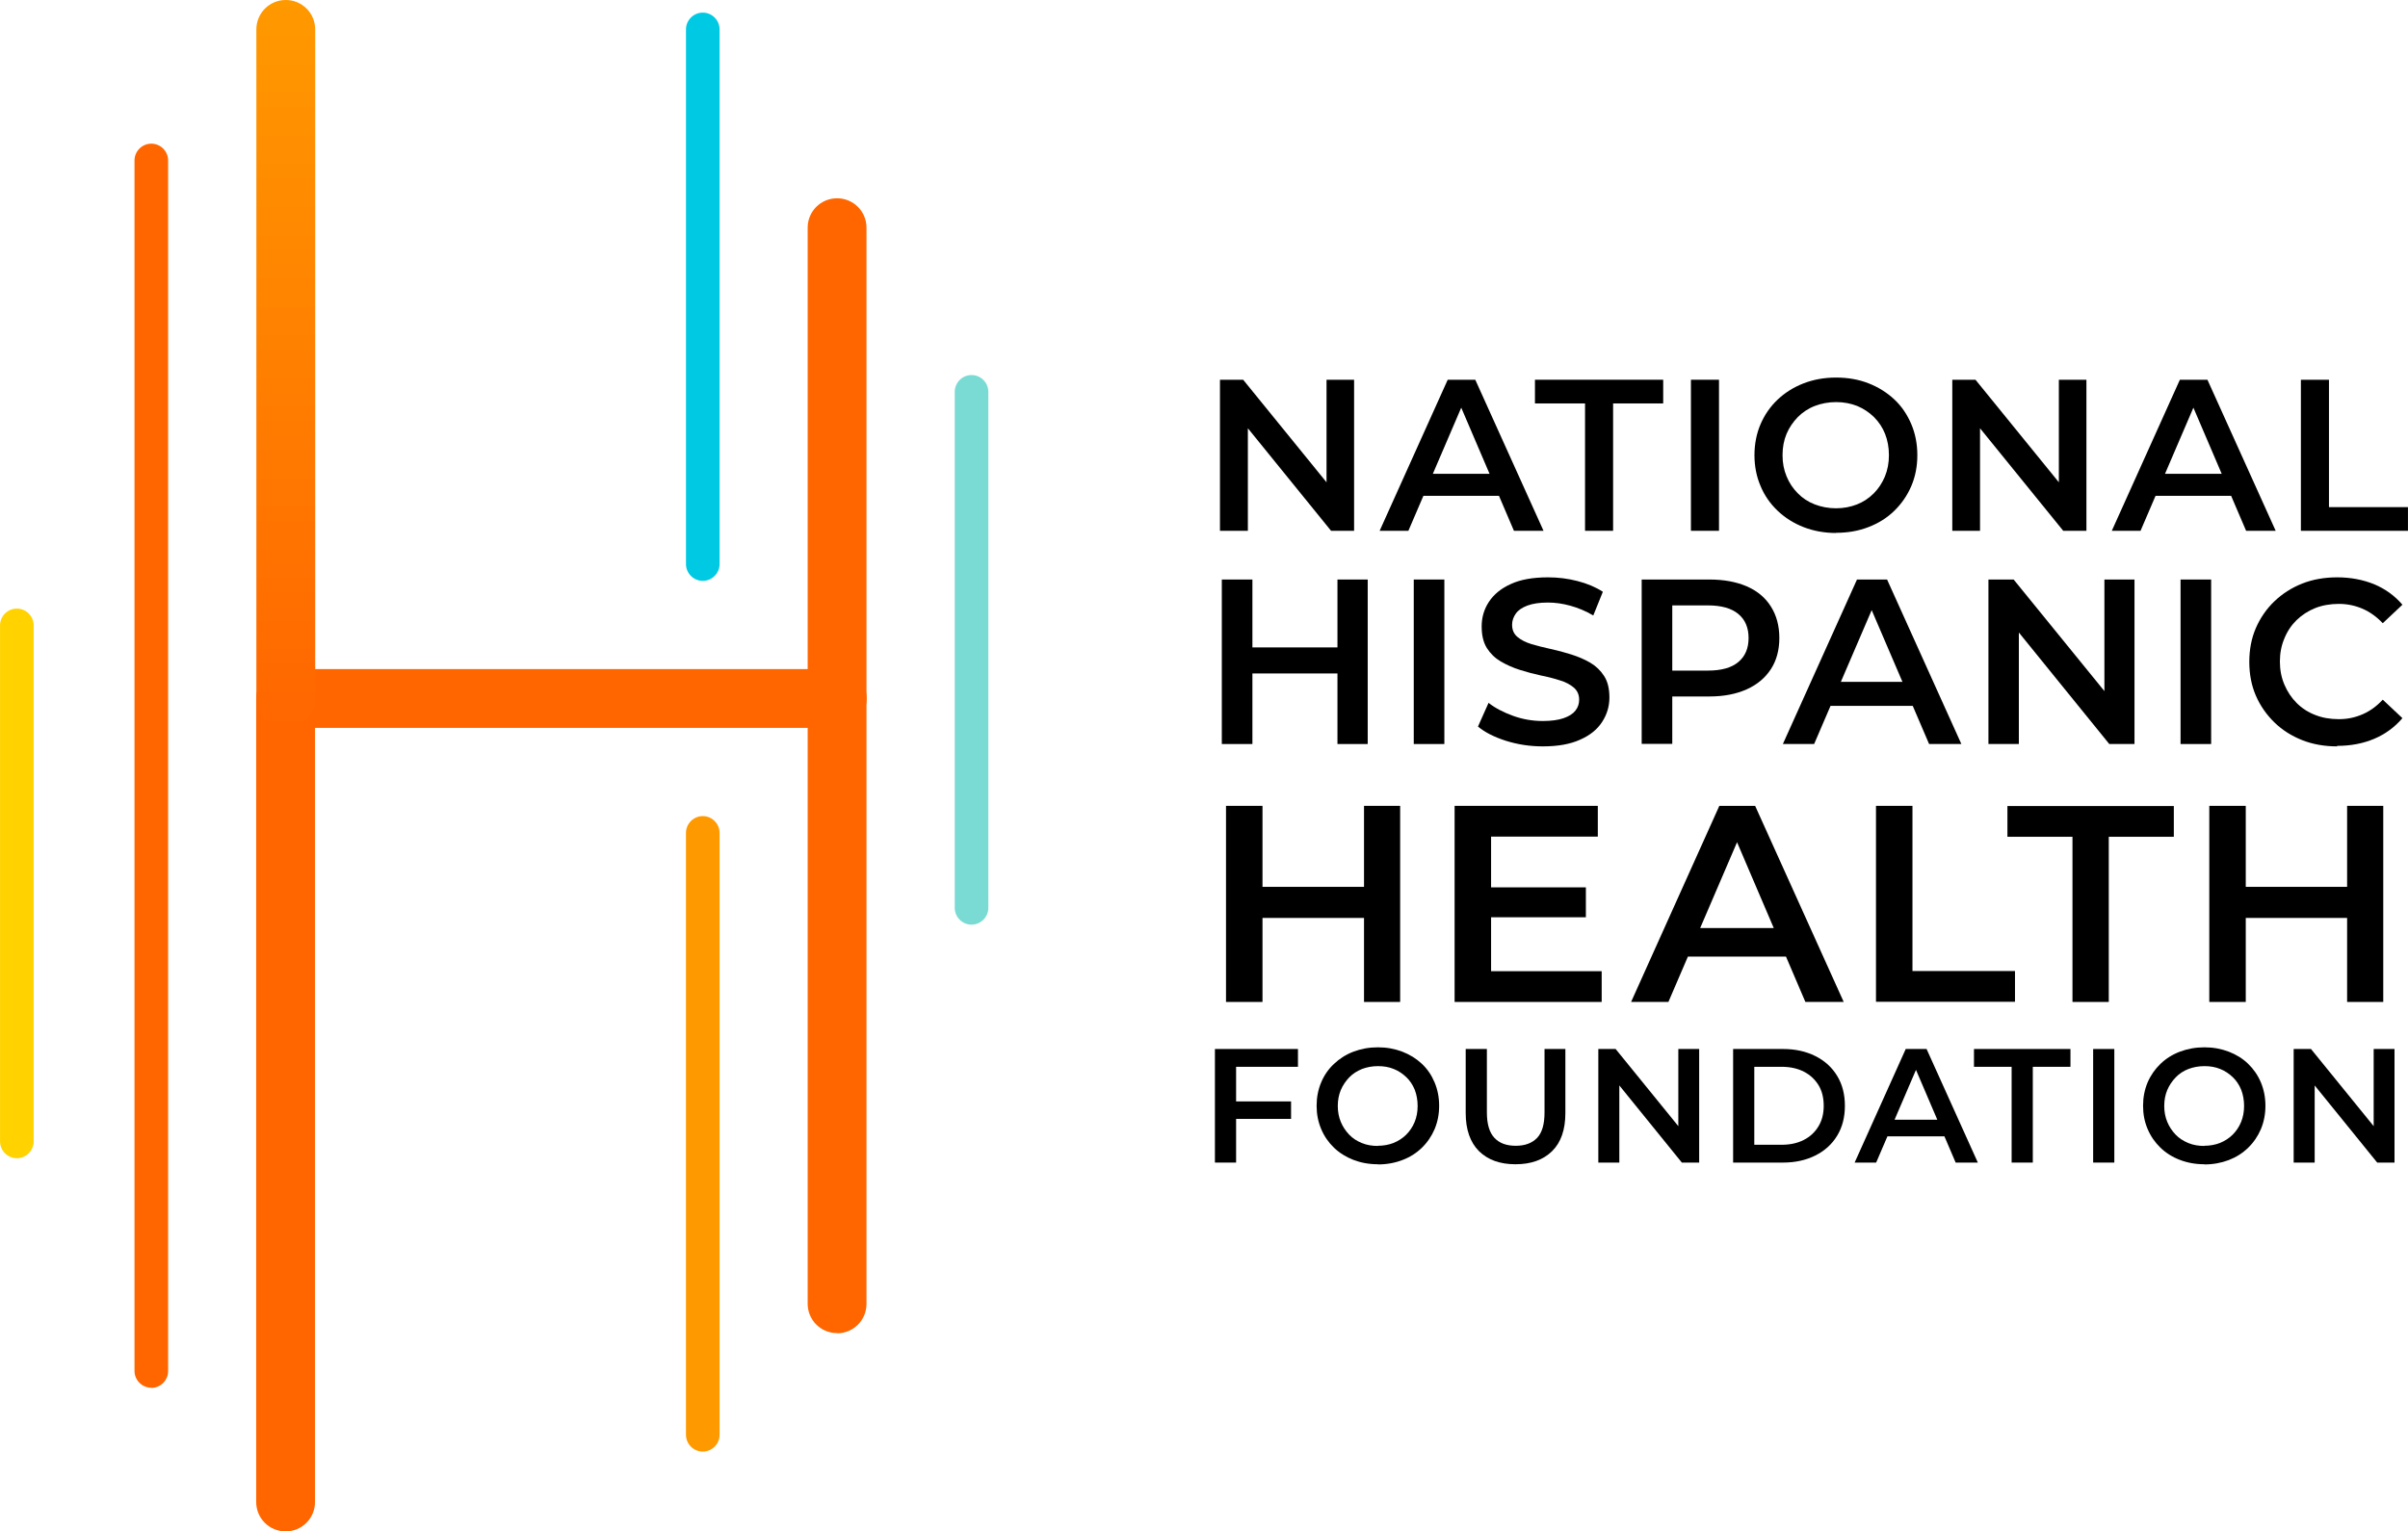 <?xml version="1.0" encoding="UTF-8"?> <svg xmlns="http://www.w3.org/2000/svg" width="918" height="584" viewBox="0 0 918 584" fill="none"><g clip-path="url(#clip0_4882_9203)"><path d="M267.922 221.515C264.397 221.515 261.514 218.632 261.514 215.107V11.213C261.514 7.689 264.397 4.806 267.922 4.806C271.446 4.806 274.329 7.689 274.329 11.213V215.107C274.329 218.632 271.446 221.515 267.922 221.515Z" fill="#00CAE3"></path><path d="M267.922 553.563C264.397 553.563 261.514 550.68 261.514 547.156V317.631C261.514 314.107 264.397 311.223 267.922 311.223C271.446 311.223 274.329 314.107 274.329 317.631V547.156C274.329 550.68 271.446 553.563 267.922 553.563Z" fill="#FF9900"></path><path d="M57.684 529.214C54.16 529.214 51.276 526.33 51.276 522.806V61.194C51.276 57.669 54.16 54.786 57.684 54.786C61.209 54.786 64.092 57.669 64.092 61.194V522.87C64.092 526.395 61.209 529.278 57.684 529.278V529.214Z" fill="#FF6600"></path><path d="M108.882 584C102.666 584 97.668 579.002 97.668 572.786V266.369C97.668 260.154 102.666 255.156 108.882 255.156C115.097 255.156 120.095 260.154 120.095 266.369V572.786C120.095 579.002 115.097 584 108.882 584Z" fill="#FF6600"></path><path d="M319.119 508.389C312.904 508.389 307.906 503.391 307.906 497.175V86.825C307.906 80.609 312.904 75.611 319.119 75.611C325.335 75.611 330.333 80.609 330.333 86.825V497.239C330.333 503.455 325.335 508.453 319.119 508.453V508.389Z" fill="#FF6600"></path><path d="M319.119 277.583H108.946C102.731 277.583 97.733 272.585 97.733 266.369C97.733 260.154 102.731 255.156 108.946 255.156H319.183C325.399 255.156 330.397 260.154 330.397 266.369C330.397 272.585 325.399 277.583 319.183 277.583H319.119Z" fill="url(#paint0_linear_4882_9203)"></path><path d="M370.381 352.617C366.857 352.617 363.973 349.734 363.973 346.209V149.428C363.973 145.904 366.857 143.02 370.381 143.02C373.905 143.02 376.789 145.904 376.789 149.428V346.209C376.789 349.734 373.905 352.617 370.381 352.617Z" fill="#79DBD4"></path><path d="M6.422 441.684C2.898 441.684 0.015 438.801 0.015 435.277V238.495C0.015 234.971 2.898 232.088 6.422 232.088C9.947 232.088 12.83 234.971 12.83 238.495V435.277C12.83 438.801 9.947 441.684 6.422 441.684Z" fill="#FFD200"></path><path d="M108.946 277.583C102.731 277.583 97.733 272.585 97.733 266.369V11.213C97.733 4.998 102.731 0 108.946 0C115.162 0 120.16 4.998 120.16 11.213V266.369C120.16 272.585 115.162 277.583 108.946 277.583Z" fill="url(#paint1_linear_4882_9203)"></path><path d="M465.087 202.42V144.815H473.93L510.07 189.284H505.712V144.815H516.221V202.42H507.442L471.367 157.95H475.724V202.42H465.087Z" fill="black"></path><path d="M525.961 202.42L551.912 144.815H562.421L588.436 202.42H577.158L554.924 150.453H559.217L536.918 202.42H525.961ZM537.879 189.092L540.827 180.698H571.84L574.724 189.092H537.815H537.879Z" fill="black"></path><path d="M604.263 202.42V153.849H585.168V144.815H634.059V153.849H614.964V202.42H604.263Z" fill="black"></path><path d="M644.632 202.42V144.815H655.333V202.42H644.632Z" fill="black"></path><path d="M699.93 203.253C695.509 203.253 691.344 202.484 687.564 201.01C683.783 199.537 680.451 197.422 677.632 194.731C674.812 192.04 672.634 188.9 671.16 185.311C669.622 181.723 668.853 177.814 668.853 173.585C668.853 169.356 669.622 165.383 671.16 161.795C672.698 158.207 674.876 155.067 677.632 152.44C680.387 149.813 683.719 147.698 687.499 146.224C691.28 144.75 695.445 143.982 699.93 143.982C704.416 143.982 708.517 144.686 712.297 146.16C716.078 147.634 719.346 149.684 722.165 152.312C724.985 154.939 727.099 158.143 728.637 161.731C730.175 165.383 730.944 169.292 730.944 173.585C730.944 177.878 730.175 181.787 728.637 185.375C727.099 188.964 724.921 192.104 722.165 194.795C719.41 197.486 716.142 199.537 712.297 201.01C708.517 202.484 704.416 203.189 699.93 203.189V203.253ZM699.93 193.834C702.814 193.834 705.505 193.321 707.94 192.36C710.375 191.399 712.49 189.989 714.348 188.131C716.142 186.337 717.552 184.158 718.577 181.723C719.602 179.224 720.115 176.533 720.115 173.585C720.115 170.638 719.602 167.882 718.641 165.447C717.68 163.013 716.206 160.834 714.412 159.04C712.554 157.246 710.439 155.836 708.004 154.811C705.569 153.849 702.878 153.337 699.995 153.337C697.111 153.337 694.356 153.849 691.857 154.811C689.358 155.772 687.179 157.246 685.385 159.04C683.591 160.898 682.117 163.013 681.092 165.447C680.067 167.882 679.554 170.574 679.554 173.585C679.554 176.597 680.067 179.16 681.092 181.659C682.117 184.158 683.527 186.273 685.385 188.131C687.179 189.989 689.358 191.399 691.857 192.36C694.356 193.321 697.047 193.834 699.995 193.834H699.93Z" fill="black"></path><path d="M744.272 202.42V144.815H753.114L789.254 189.284H784.897V144.815H795.405V202.42H786.563L750.487 157.95H754.845V202.42H744.208H744.272Z" fill="black"></path><path d="M805.081 202.42L831.032 144.815H841.541L867.556 202.42H856.279L834.044 150.453H838.337L816.038 202.42H805.081ZM817 189.092L819.947 180.698H850.961L853.844 189.092H817Z" fill="black"></path><path d="M877.168 202.42V144.815H887.869V193.385H917.985V202.42H877.168Z" fill="black"></path><path d="M477.454 283.734H465.792V221.002H477.454V283.734ZM510.774 256.822H476.557V246.89H510.774V256.822ZM509.877 221.002H521.411V283.734H509.877V221.002Z" fill="black"></path><path d="M538.968 283.734V221.002H550.631V283.734H538.968Z" fill="black"></path><path d="M588.18 284.631C583.31 284.631 578.632 283.926 574.147 282.517C569.725 281.107 566.137 279.313 563.446 277.07L567.483 268.035C569.982 270.022 573.122 271.623 576.774 272.969C580.49 274.315 584.271 274.955 588.18 274.955C591.448 274.955 594.139 274.571 596.125 273.866C598.176 273.161 599.65 272.2 600.611 270.983C601.572 269.765 602.02 268.356 602.02 266.818C602.02 264.895 601.316 263.357 599.97 262.204C598.624 261.051 596.83 260.09 594.652 259.449C592.473 258.744 590.038 258.103 587.411 257.591C584.72 257.014 582.092 256.309 579.465 255.476C576.774 254.643 574.403 253.554 572.16 252.272C569.982 250.991 568.188 249.26 566.842 247.146C565.496 244.967 564.856 242.276 564.856 238.88C564.856 235.484 565.753 232.344 567.611 229.525C569.469 226.705 572.224 224.399 575.941 222.733C579.657 221.002 584.399 220.169 590.166 220.169C593.947 220.169 597.663 220.618 601.38 221.579C605.096 222.54 608.3 223.886 611.055 225.68L607.403 234.715C604.584 233.049 601.7 231.831 598.688 230.998C595.677 230.165 592.857 229.781 590.102 229.781C586.962 229.781 584.335 230.165 582.285 230.934C580.234 231.703 578.76 232.729 577.863 234.01C576.966 235.292 576.454 236.701 576.454 238.239C576.454 240.162 577.094 241.699 578.44 242.853C579.786 244.006 581.516 244.903 583.758 245.608C585.937 246.249 588.372 246.89 591.063 247.466C593.754 248.043 596.382 248.748 599.009 249.581C601.636 250.414 604.071 251.439 606.25 252.721C608.428 254.002 610.222 255.732 611.568 257.847C612.914 259.961 613.554 262.653 613.554 265.985C613.554 269.317 612.657 272.392 610.799 275.276C608.941 278.159 606.185 280.402 602.405 282.068C598.624 283.798 593.883 284.631 588.18 284.631Z" fill="black"></path><path d="M625.857 283.734V221.002H651.68C657.255 221.002 661.997 221.9 665.97 223.63C669.942 225.36 673.018 227.923 675.133 231.319C677.247 234.651 678.336 238.688 678.336 243.301C678.336 247.915 677.247 251.888 675.133 255.156C672.954 258.488 669.942 261.051 665.97 262.845C661.997 264.639 657.255 265.6 651.68 265.6H632.393L637.519 260.218V283.67H625.857V283.734ZM637.519 261.499L632.393 255.732H651.104C656.23 255.732 660.139 254.643 662.702 252.464C665.329 250.286 666.61 247.21 666.61 243.301C666.61 239.393 665.329 236.317 662.702 234.138C660.074 231.96 656.23 230.87 651.104 230.87H632.393L637.519 225.103V261.499Z" fill="black"></path><path d="M679.682 283.734L707.94 221.002H719.41L747.732 283.734H735.429L711.208 227.218H715.886L691.6 283.734H679.682ZM692.69 269.189L695.894 260.025H729.662L732.802 269.189H692.69Z" fill="black"></path><path d="M758.049 283.734V221.002H767.66L807.004 269.381H802.262V221.002H813.732V283.734H804.12L764.905 235.356H769.647V283.734H758.113H758.049Z" fill="black"></path><path d="M831.289 283.734V221.002H842.951V283.734H831.289Z" fill="black"></path><path d="M891.009 284.631C886.203 284.631 881.718 283.862 877.681 282.26C873.644 280.658 870.056 278.416 867.044 275.468C864.033 272.521 861.662 269.124 859.996 265.28C858.33 261.435 857.497 257.078 857.497 252.4C857.497 247.723 858.33 243.365 859.996 239.521C861.662 235.676 864.033 232.216 867.044 229.332C870.12 226.385 873.644 224.142 877.681 222.54C881.718 220.938 886.203 220.169 891.009 220.169C896.135 220.169 900.813 221.067 905.106 222.797C909.335 224.591 912.923 227.154 915.871 230.614L908.374 237.663C906.067 235.228 903.504 233.369 900.685 232.152C897.865 230.934 894.854 230.294 891.65 230.294C888.446 230.294 885.37 230.806 882.615 231.896C879.924 232.985 877.553 234.523 875.566 236.445C873.58 238.367 871.978 240.738 870.889 243.429C869.735 246.121 869.159 249.068 869.159 252.272C869.159 255.476 869.735 258.424 870.889 261.115C872.042 263.806 873.58 266.113 875.566 268.099C877.553 270.086 879.924 271.623 882.615 272.649C885.306 273.738 888.318 274.251 891.65 274.251C894.982 274.251 897.865 273.61 900.685 272.392C903.504 271.175 906.067 269.317 908.374 266.818L915.871 273.866C912.923 277.326 909.335 279.954 905.106 281.748C900.877 283.542 896.135 284.439 890.945 284.439L891.009 284.631Z" fill="black"></path><path d="M481.299 382.093H467.394V307.314H481.299V382.093ZM521.027 350.054H480.21V338.2H521.027V350.054ZM520.002 307.314H533.778V382.093H520.002V307.314Z" fill="black"></path><path d="M568.444 370.366H610.607V382.093H554.539V307.314H609.133V319.041H568.444V370.302V370.366ZM567.419 338.392H604.583V349.798H567.419V338.392Z" fill="black"></path><path d="M621.82 382.093L655.461 307.314H669.109L702.878 382.093H688.268L659.434 314.683H665.008L636.045 382.093H621.82ZM637.327 364.792L641.172 353.899H681.412L685.129 364.792H637.263H637.327Z" fill="black"></path><path d="M715.181 382.093V307.314H729.086V370.302H768.173V382.029H715.181V382.093Z" fill="black"></path><path d="M790.087 382.093V319.105H765.289V307.379H828.726V319.105H803.928V382.093H790.023H790.087Z" fill="black"></path><path d="M856.151 382.093H842.246V307.314H856.151V382.093ZM895.879 350.054H855.062V338.2H895.879V350.054ZM894.789 307.314H908.566V382.093H894.789V307.314Z" fill="black"></path><path d="M471.239 443.35H463.165V400.034H494.819V406.826H471.239V443.35ZM470.662 420.026H492.192V426.69H470.662V420.026Z" fill="black"></path><path d="M525.256 443.991C521.924 443.991 518.784 443.414 515.965 442.325C513.145 441.236 510.582 439.634 508.532 437.648C506.417 435.597 504.815 433.29 503.662 430.535C502.508 427.78 501.932 424.896 501.932 421.692C501.932 418.488 502.508 415.541 503.662 412.786C504.815 410.03 506.417 407.723 508.532 405.737C510.646 403.751 513.081 402.149 515.965 401.059C518.848 399.97 521.924 399.393 525.32 399.393C528.716 399.393 531.728 399.97 534.611 401.059C537.431 402.149 539.93 403.687 542.044 405.673C544.159 407.659 545.761 410.03 546.914 412.786C548.067 415.541 548.644 418.488 548.644 421.692C548.644 424.896 548.067 427.844 546.914 430.599C545.761 433.29 544.159 435.661 542.044 437.712C539.93 439.762 537.495 441.3 534.611 442.389C531.792 443.479 528.652 444.055 525.32 444.055L525.256 443.991ZM525.256 436.943C527.434 436.943 529.485 436.558 531.279 435.853C533.137 435.084 534.739 434.059 536.085 432.714C537.431 431.368 538.52 429.766 539.289 427.908C540.058 426.05 540.442 423.999 540.442 421.756C540.442 419.514 540.058 417.463 539.353 415.605C538.584 413.747 537.559 412.145 536.149 410.799C534.739 409.454 533.137 408.364 531.343 407.659C529.485 406.89 527.499 406.57 525.32 406.57C523.141 406.57 521.091 406.955 519.233 407.659C517.374 408.428 515.708 409.454 514.363 410.863C513.017 412.273 511.928 413.875 511.159 415.669C510.39 417.527 510.005 419.514 510.005 421.756C510.005 423.999 510.39 425.985 511.159 427.844C511.928 429.702 513.017 431.304 514.363 432.714C515.708 434.123 517.31 435.149 519.233 435.917C521.091 436.686 523.141 437.007 525.32 437.007L525.256 436.943Z" fill="black"></path><path d="M577.735 443.991C571.84 443.991 567.226 442.325 563.83 438.993C560.498 435.661 558.768 430.791 558.768 424.448V400.034H566.842V424.191C566.842 428.677 567.803 431.881 569.726 433.931C571.648 435.982 574.339 436.943 577.863 436.943C581.388 436.943 584.079 435.917 586.001 433.931C587.923 431.881 588.82 428.677 588.82 424.191V400.034H596.766V424.448C596.766 430.791 595.1 435.661 591.704 438.993C588.308 442.325 583.694 443.991 577.735 443.991Z" fill="black"></path><path d="M609.325 443.35V400.034H615.925L643.094 433.483H639.826V400.034H647.772V443.35H641.172L614.067 409.902H617.335V443.35H609.325Z" fill="black"></path><path d="M660.715 443.35V400.034H679.746C684.36 400.034 688.461 400.931 692.049 402.725C695.637 404.52 698.393 407.019 700.379 410.287C702.365 413.554 703.327 417.335 703.327 421.692C703.327 426.05 702.365 429.83 700.379 433.098C698.393 436.366 695.637 438.865 692.049 440.659C688.461 442.453 684.36 443.35 679.746 443.35H660.715ZM668.789 436.558H679.234C682.501 436.558 685.321 435.917 687.692 434.7C690.063 433.482 691.921 431.752 693.266 429.51C694.612 427.267 695.253 424.704 695.253 421.692C695.253 418.681 694.612 415.989 693.266 413.811C691.921 411.632 690.063 409.902 687.692 408.685C685.321 407.467 682.501 406.826 679.234 406.826H668.789V436.558Z" fill="black"></path><path d="M707.043 443.351L726.523 400.034H734.468L754.012 443.351H745.554L728.83 404.263H732.033L715.245 443.351H706.979H707.043ZM716.014 433.354L718.257 427.011H741.581L743.76 433.354H716.014Z" fill="black"></path><path d="M766.891 443.35V406.826H752.538V400.034H789.318V406.826H774.965V443.35H766.891Z" fill="black"></path><path d="M797.969 443.35V400.034H806.042V443.35H797.969Z" fill="black"></path><path d="M840.324 443.991C836.992 443.991 833.852 443.414 831.033 442.325C828.149 441.236 825.65 439.634 823.6 437.648C821.549 435.661 819.883 433.29 818.73 430.535C817.576 427.844 817 424.896 817 421.692C817 418.488 817.576 415.541 818.73 412.786C819.883 410.094 821.549 407.723 823.6 405.737C825.65 403.751 828.149 402.149 831.033 401.059C833.916 399.97 836.992 399.393 840.388 399.393C843.784 399.393 846.796 399.97 849.679 401.059C852.498 402.149 854.997 403.687 857.048 405.673C859.098 407.659 860.764 410.03 861.918 412.786C863.071 415.541 863.648 418.488 863.648 421.692C863.648 424.896 863.071 427.844 861.918 430.599C860.764 433.29 859.162 435.661 857.048 437.712C854.933 439.762 852.498 441.3 849.679 442.389C846.796 443.479 843.72 444.055 840.388 444.055L840.324 443.991ZM840.324 436.943C842.502 436.943 844.553 436.558 846.347 435.853C848.205 435.084 849.807 434.059 851.153 432.714C852.498 431.368 853.588 429.766 854.357 427.908C855.126 426.05 855.51 423.999 855.51 421.756C855.51 419.514 855.126 417.463 854.421 415.605C853.652 413.747 852.627 412.145 851.217 410.799C849.807 409.454 848.205 408.364 846.411 407.659C844.553 406.89 842.566 406.57 840.388 406.57C838.209 406.57 836.159 406.955 834.3 407.659C832.442 408.364 830.776 409.454 829.431 410.863C828.085 412.273 826.996 413.875 826.227 415.669C825.458 417.527 825.073 419.514 825.073 421.756C825.073 423.999 825.458 425.985 826.227 427.844C826.996 429.702 828.085 431.304 829.431 432.714C830.776 434.123 832.442 435.149 834.3 435.917C836.159 436.686 838.209 437.007 840.388 437.007L840.324 436.943Z" fill="black"></path><path d="M874.413 443.35V400.034H881.013L908.181 433.483H904.914V400.034H912.859V443.35H906.259L879.154 409.902H882.422V443.35H874.413Z" fill="black"></path></g><defs><linearGradient id="paint0_linear_4882_9203" x1="97.733" y1="266.369" x2="330.333" y2="266.369" gradientUnits="userSpaceOnUse"><stop stop-color="#FF6600"></stop><stop offset="1" stop-color="#FF6600"></stop></linearGradient><linearGradient id="paint1_linear_4882_9203" x1="108.946" y1="277.583" x2="108.946" y2="0" gradientUnits="userSpaceOnUse"><stop stop-color="#FF6600"></stop><stop offset="1" stop-color="#FF9900"></stop></linearGradient><clipPath id="clip0_4882_9203"><rect width="917.971" height="584" fill="white" transform="translate(0.015)"></rect></clipPath></defs></svg> 